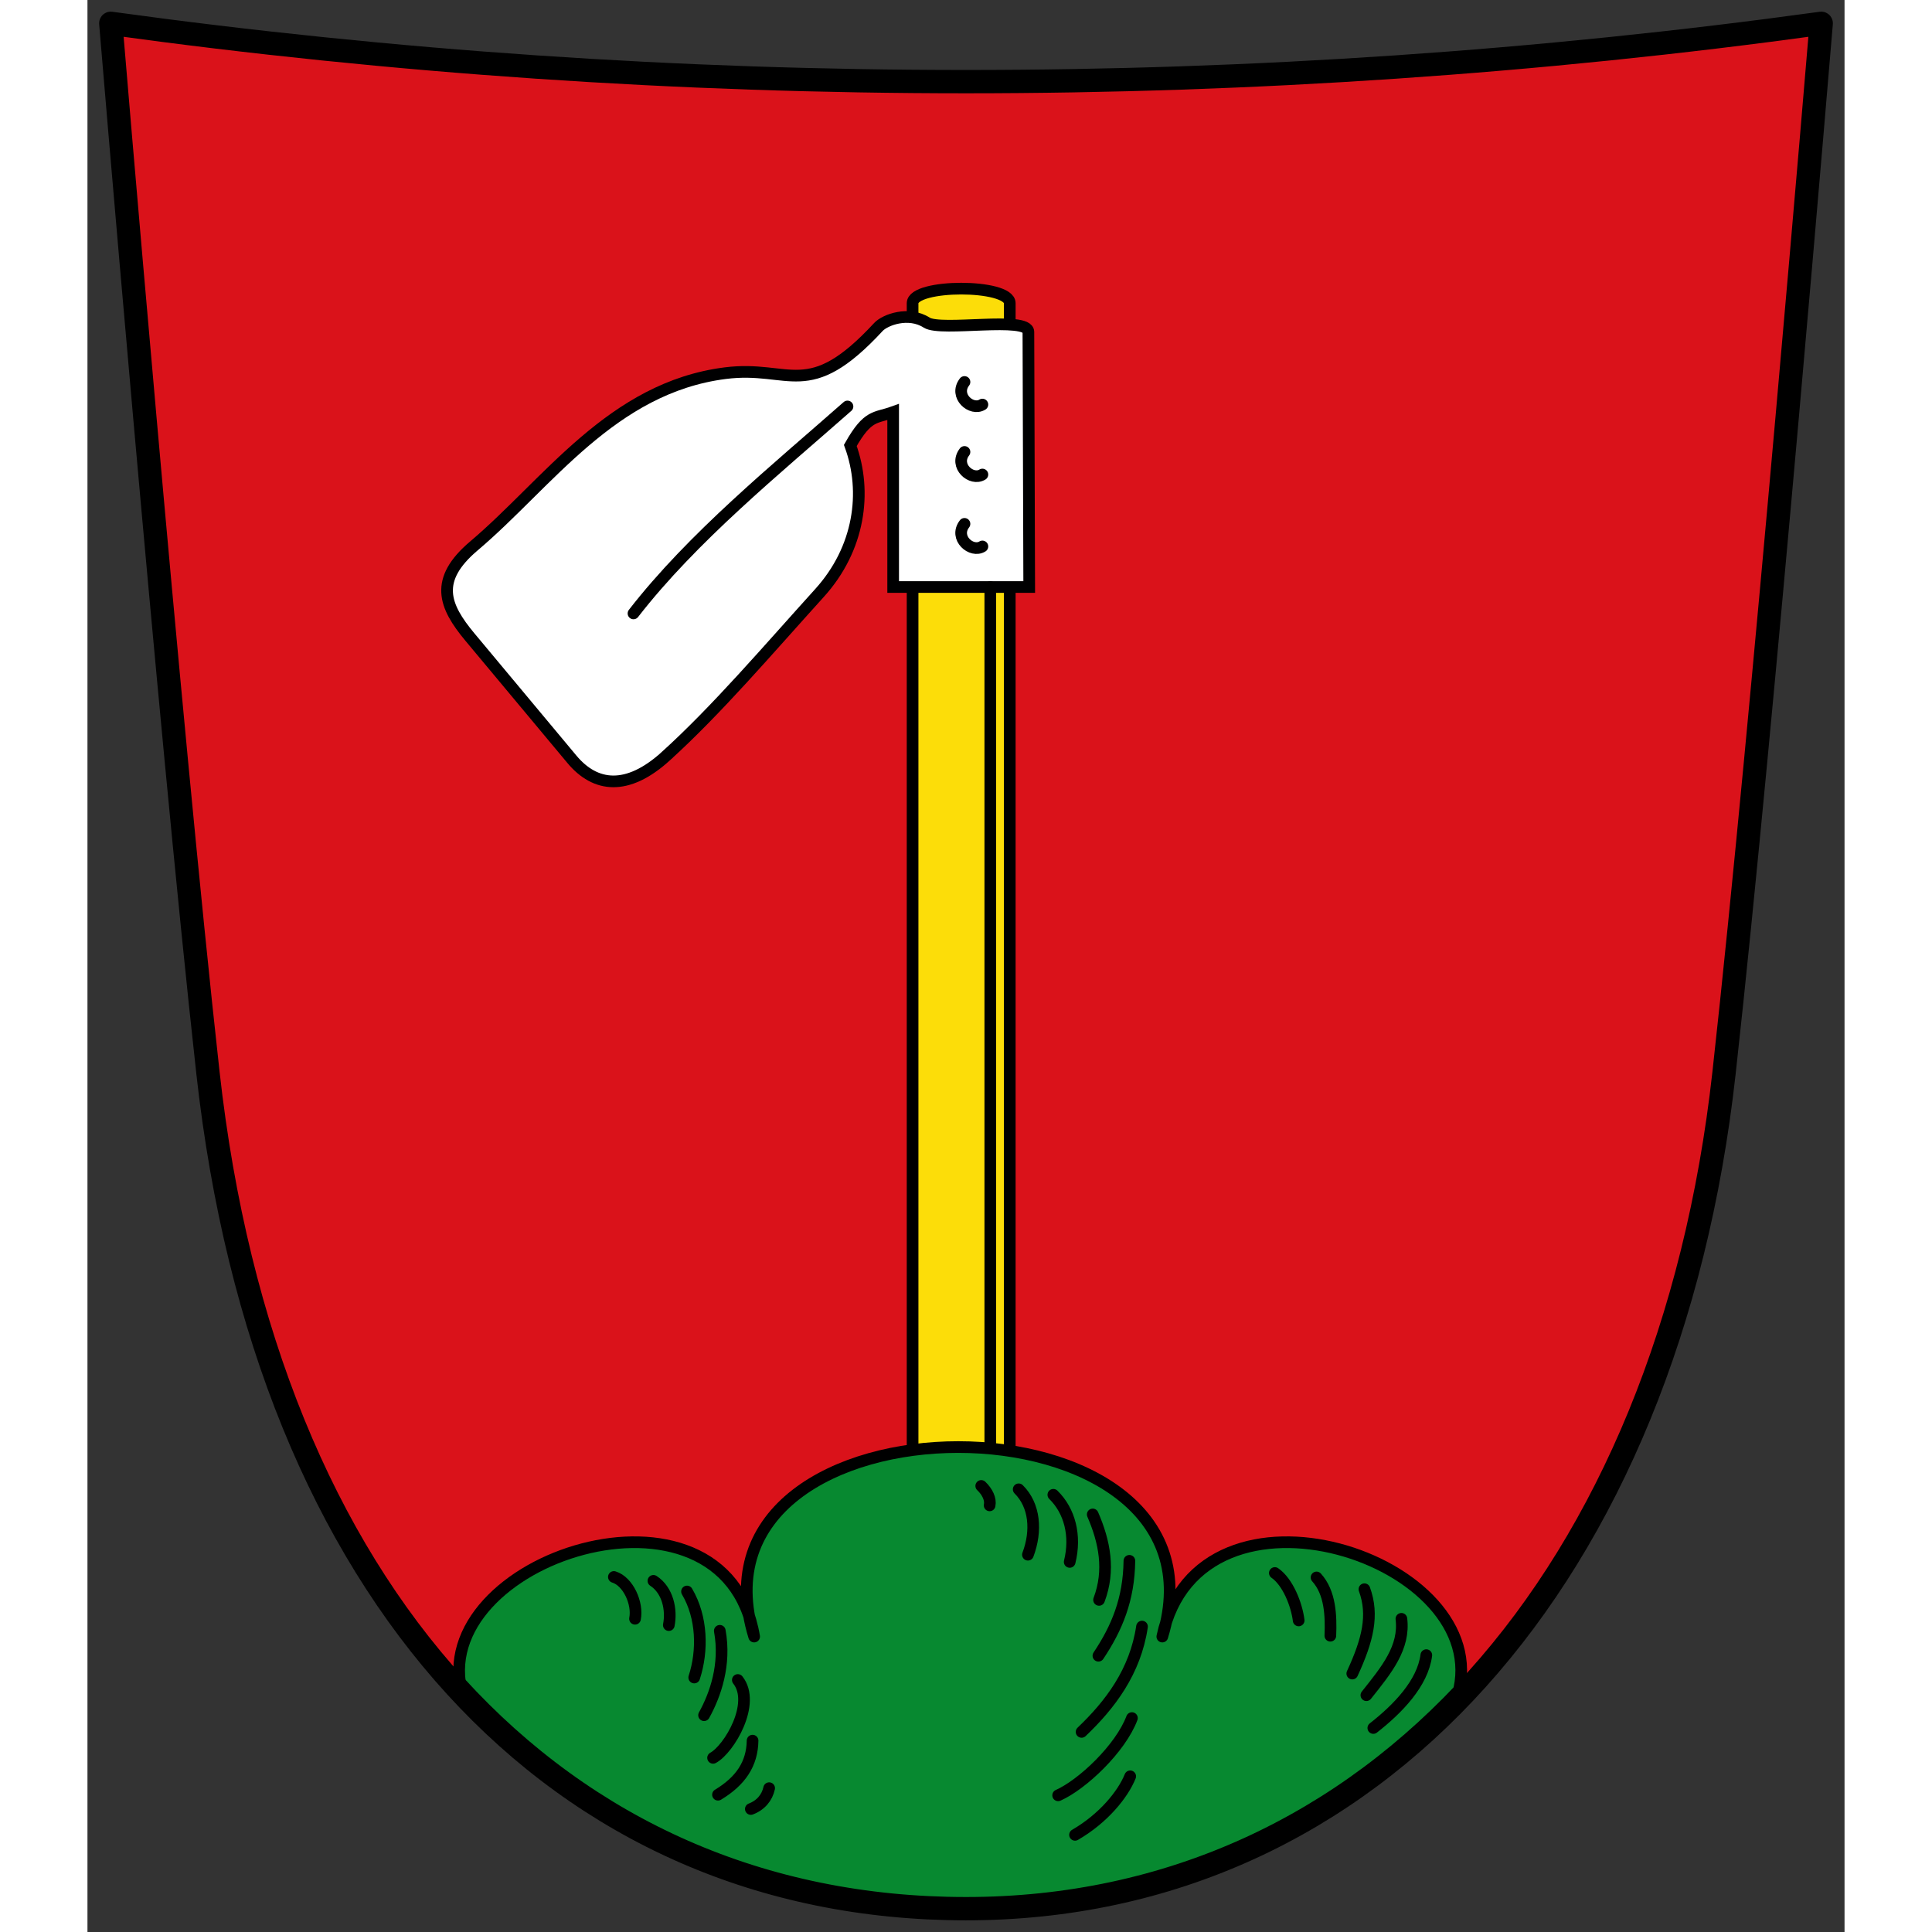 <?xml version="1.0" encoding="UTF-8" standalone="no"?><svg xmlns="http://www.w3.org/2000/svg" height="180" preserveAspectRatio="xMidYMid meet" viewBox="0.0 0.0 452.0 497.0" width="180"><rect x="0.0" y="0.0" width="452.0" height="497.0" fill="#333333" stroke="none"/><path d="m 6 6 c 145 20 295 20 440 0 0 0 -15 180 -25 270 -14.356 129.2 -90 215 -195 215 -105 0 -180.09 -80.83 -195 -215 -10 -90 -25 -270 -25 -270 z" fill="#da121a" /><g stroke-width="3"><path d="m 212.26 78 v 295.62 l 25 -0.211 v -295.41 c 0 -5 -25 -5 -25 0 z" fill="#fcdd09" stroke="#000" stroke-linecap="round" stroke-linejoin="round" /><path d="m 148.75 194.55 c 13.189 -11.944 26.378 -27.444 39.567 -42.01 10.295 -11.371 12.313 -25.941 7.925 -37.953 4.557 -8.06 6.46 -6.935 11.02 -8.582 v 45 h 35 l -0.211 -65.63 c -0.08 -4.129 -22.461 -0.015 -26.16 -2.385 -4.663 -2.984 -10.729 -0.708 -12.419 1.12 -18.14 19.617 -22.571 9.74 -39.42 11.888 -29.18 3.721 -45.606 28.337 -64.61 44.41 -10.341 8.747 -7.769 15.426 -1.048 23.481 l 26.23 31.437 c 5.983 7.17 14.18 8.235 24.13 -0.771 z" fill="#fff" stroke="#000001" /><g stroke="#000" stroke-linecap="round" stroke-linejoin="round"><path d="m 96.5 436 c -10 -35 67.5 -60 75 -15 -20 -65 125 -65 105 0 9.5 -45 86 -20 76 15 -15 20 -60 55 -125 55 -65 0 -106.21 -25.684 -131 -55 z" fill="#078930" /><g fill="none"><path d="m 230.22 140.57 c -2.775 1.743 -7.389 -2.193 -4.609 -5.811 m 4.609 -12.689 c -2.775 1.743 -7.389 -2.193 -4.609 -5.811 m 6.64 255.1 v -220.36 m -2.031 -46.926 c -2.775 1.743 -7.389 -2.193 -4.609 -5.811 m -85.15 59.54 c 15.224 -19.618 36.683 -37.05 55.05 -53.24" /><path d="m 229.92 382.25 c 1.597 1.512 2.49 3.427 2.158 4.999 m 21.969 84.76 c 7.312 -4.229 12.32 -10.411 14.193 -15.06 m -18.539 4.891 c 6.221 -2.763 16.04 -12.04 18.982 -19.87 m -12.949 3.555 c 7.342 -6.987 13.829 -15.504 15.543 -27.09 m -11.216 7.497 c 4.767 -7.121 7.839 -14.505 7.971 -24.416 m -7.804 10.05 c 2.873 -7.608 1.434 -14.929 -1.628 -21.982 m -5.925 12.212 c 1.675 -6.759 0.001 -13.159 -4.208 -17.267 m -6.536 15.414 c 2.308 -6.127 1.786 -12.704 -2.378 -16.822 m 91.23 61.4 c 6.238 -4.871 12.702 -11.482 13.63 -18.74 m -15.416 10.303 c 5.277 -6.608 9.895 -12.269 9.01 -19.646 m -12.637 14.08 c 3.986 -8.64 5.562 -15.01 3.123 -21.697 m -8.766 11.963 c 0.207 -5.153 -0.012 -11.09 -3.552 -14.992 m -4.597 11.06 c -0.522 -4.141 -2.793 -9.901 -6.129 -12.201 m -134.8 60.709 c 2.574 -0.972 4.188 -2.943 4.712 -5.36 m -13.161 1.686 c 5.831 -3.513 8.803 -7.926 8.896 -13.912 m -10.16 4.427 c 4.145 -2.248 11.122 -14.04 6.366 -20.03 m -8.685 9.06 c 2.88 -5.199 5.641 -12.985 4.047 -21.712 m -6.577 12.02 c 2.248 -6.885 2.058 -15.514 -1.855 -22.13 m -4.68 8.643 c 0.772 -3.934 -0.261 -8.98 -3.963 -11.383 m -4.732 9.751 c 0.772 -3.934 -1.737 -9.612 -5.438 -10.75" /></g></g></g><path d="m 6 6 c 145 20 295 20 440 0 c 0 0 -15 180 -25 270 -14.356 129.2 -90 215 -195 215 -105 0 -180.09 -80.83 -195 -215 -10 -90 -25 -270 -25 -270 z" fill="none" stroke="#000" stroke-linecap="round" stroke-linejoin="round" stroke-width="6" /><desc property="dc:rights">VG Freinsheim</desc></svg>
